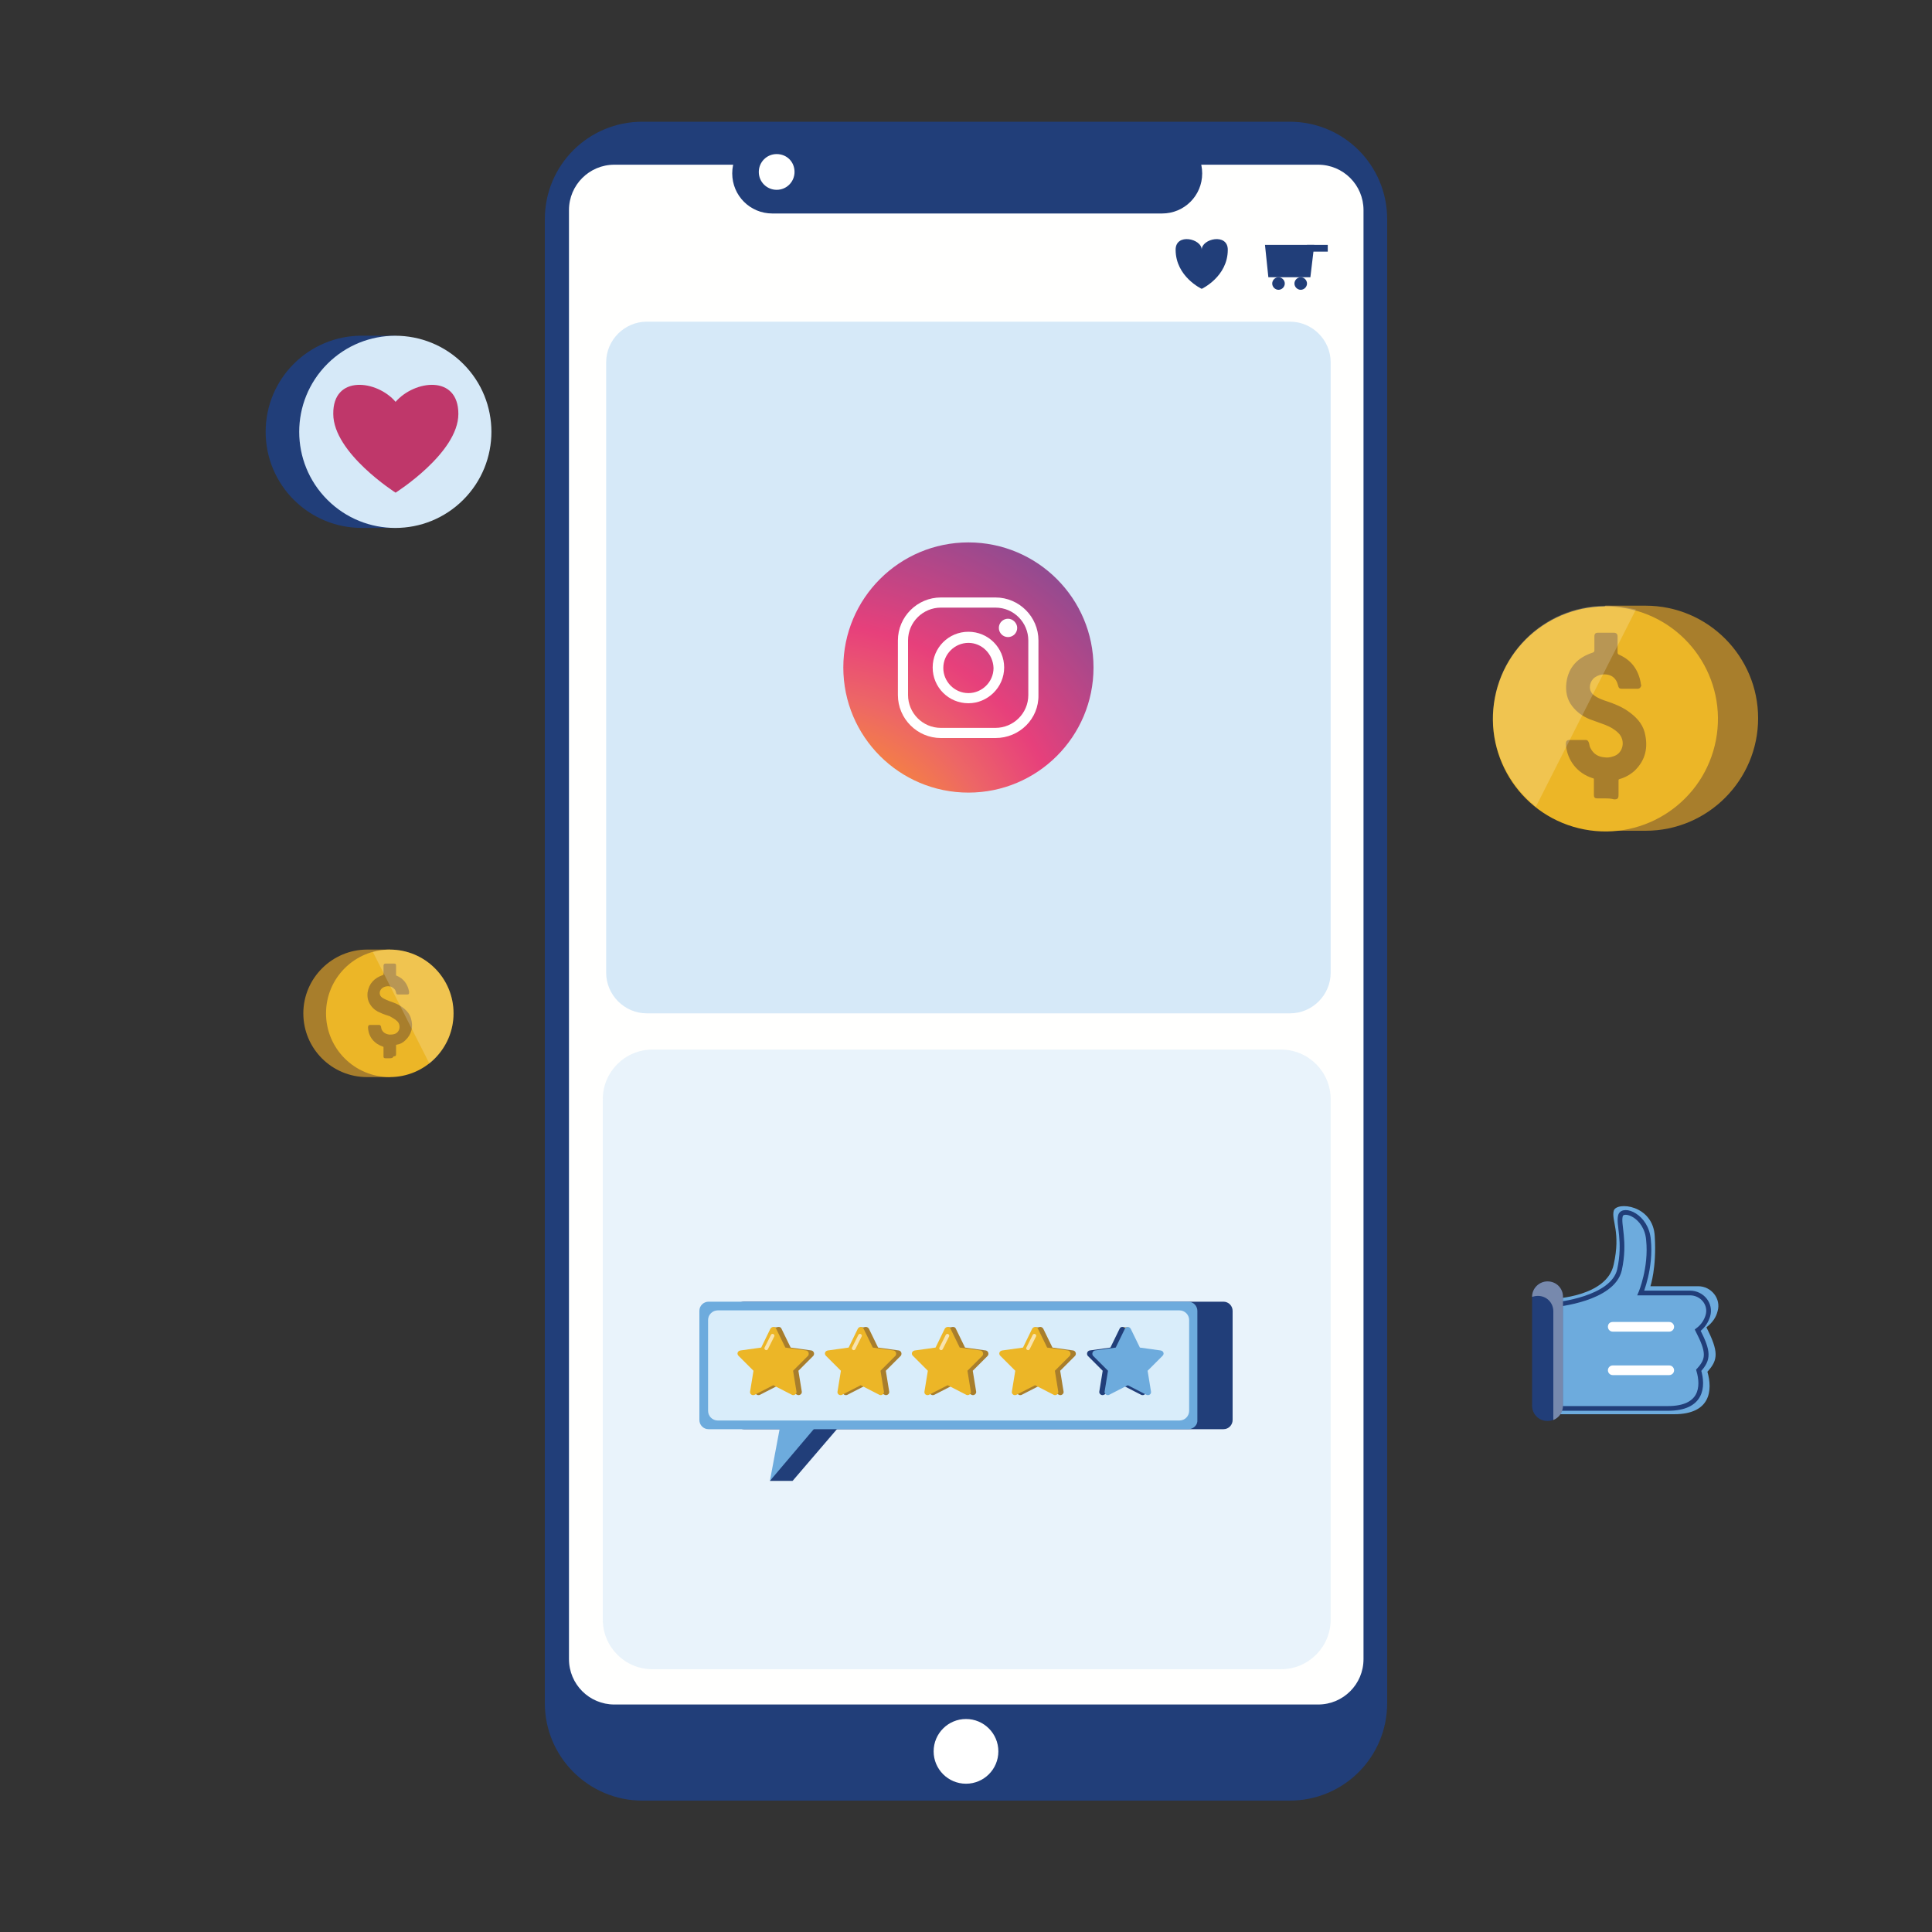 <?xml version="1.0" encoding="utf-8"?>
<!-- Generator: Adobe Illustrator 26.0.1, SVG Export Plug-In . SVG Version: 6.00 Build 0)  -->
<svg version="1.1" id="Layer_1" xmlns="http://www.w3.org/2000/svg" xmlns:xlink="http://www.w3.org/1999/xlink" x="0px" y="0px"
	 viewBox="0 0 400 400" style="enable-background:new 0 0 400 400;" xml:space="preserve">
<rect x="0" y="0" width="400" height="400" fill="#333333" stroke="none"/>
<style type="text/css">
	.st0{fill:#213E79;}
	.st1{fill:#FFFFFE;}
	.st2{fill:#FFFFFF;}
	.st3{opacity:0.52;fill:#D6E9F8;}
	.st4{fill:#D6E9F8;}
	.st5{fill:#6DABDD;}
	.st6{fill:#D9EDFA;}
	.st7{fill:#A87E2C;}
	.st8{fill:#ECB627;}
	.st9{opacity:0.62;fill:#FFFFFF;}
	.st10{fill:none;stroke:#213E79;stroke-width:0.974;stroke-miterlimit:10;}
	.st11{opacity:0.39;fill:#FFFFFF;}
	.st12{fill:#BF376A;}
	.st13{opacity:0.19;fill:#FFFFFF;}
	.st14{fill:url(#XMLID_00000133530519863740776930000011100750563173328544_);}
</style>
<g>
	<path class="st0" d="M133,372.8h134c11.2,0,20.2-9,20.2-20.2V45.4c0-11.2-9-20.2-20.2-20.2H133c-11.2,0-20.2,9-20.2,20.2v307.2
		C112.8,363.8,121.9,372.8,133,372.8z"/>
	<path class="st1" d="M127.2,352.9h145.7c5.2,0,9.4-4.2,9.4-9.4v-300c0-5.2-4.2-9.4-9.4-9.4H127.2c-5.2,0-9.4,4.2-9.4,9.4v300
		C117.8,348.7,122,352.9,127.2,352.9z"/>
	<path class="st2" d="M193.3,362.6c0,3.7,3,6.7,6.7,6.7c3.7,0,6.7-3,6.7-6.7c0-3.7-3-6.7-6.7-6.7
		C196.3,355.9,193.3,358.9,193.3,362.6z"/>
	<path class="st0" d="M248.9,35.9c0,4.6-3.7,8.3-8.3,8.3h-80.7c-4.6,0-8.3-3.7-8.3-8.3l0,0c0-4.6,3.7-8.3,8.3-8.3h80.7
		C245.2,27.6,248.9,31.3,248.9,35.9L248.9,35.9z"/>
	<path class="st2" d="M164.5,35.6c0,2-1.6,3.7-3.7,3.7c-2,0-3.7-1.6-3.7-3.7c0-2,1.6-3.7,3.7-3.7C162.9,31.9,164.5,33.5,164.5,35.6z
		"/>
</g>
<path class="st3" d="M265.2,217.3H135.1c-5.7,0-10.3,4.6-10.3,10.3v107.7c0,5.7,4.6,10.3,10.3,10.3h130.1c5.7,0,10.3-4.6,10.3-10.3
	V227.6C275.5,221.9,270.9,217.3,265.2,217.3z"/>
<path class="st4" d="M267.1,66.6H133.9c-4.6,0-8.4,3.8-8.4,8.4v126.4c0,4.6,3.8,8.4,8.4,8.4h133.2c4.6,0,8.4-3.8,8.4-8.4V75
	C275.5,70.4,271.7,66.6,267.1,66.6z"/>
<path class="st0" d="M248.8,51.7c0-2.3-5.4-3.5-5.4,0c0,5.6,5.4,8.1,5.4,8.1s5.4-2.5,5.4-8.1C254.2,48.2,248.8,49.4,248.8,51.7z"/>
<g>
	<polygon class="st0" points="271.3,57.4 262.6,57.4 261.9,50.7 272.1,50.7 	"/>
	<path class="st0" d="M266,58.7c0,0.7-0.6,1.3-1.3,1.3c-0.7,0-1.3-0.6-1.3-1.3c0-0.7,0.6-1.3,1.3-1.3C265.4,57.4,266,58,266,58.7z"
		/>
	<path class="st0" d="M270.6,58.7c0,0.7-0.6,1.3-1.3,1.3c-0.7,0-1.3-0.6-1.3-1.3c0-0.7,0.6-1.3,1.3-1.3
		C270,57.4,270.6,58,270.6,58.7z"/>
	<rect x="270.6" y="50.7" class="st0" width="4.3" height="1.4"/>
</g>
<g>
	<polygon class="st0" points="164.1,306.6 159.4,306.6 165.5,297 167.8,297.8 	"/>
	<polygon class="st0" points="173.7,295.4 164.1,306.6 166.3,295.4 	"/>
	<path class="st0" d="M253.3,295.9H154c-1.1,0-1.9-0.9-1.9-1.9v-22.6c0-1.1,0.9-1.9,1.9-1.9h99.3c1.1,0,1.9,0.9,1.9,1.9V294
		C255.2,295,254.4,295.9,253.3,295.9z"/>
	<path class="st5" d="M246,295.9h-99.3c-1.1,0-1.9-0.9-1.9-1.9v-22.6c0-1.1,0.9-1.9,1.9-1.9H246c1.1,0,1.9,0.9,1.9,1.9V294
		C248,295,247.1,295.9,246,295.9z"/>
	<path class="st6" d="M244.2,294.1h-95.6c-1.1,0-2-0.9-2-2v-18.8c0-1.1,0.9-2,2-2h95.6c1.1,0,2,0.9,2,2v18.8
		C246.2,293.2,245.3,294.1,244.2,294.1z"/>
	<g>
		<g>
			<polygon class="st7" points="160.1,274.8 161.2,274.8 161.5,275.7 160.1,276.1 			"/>
			<path class="st7" d="M161.8,275.1l1.9,3.9l4.3,0.6c0.5,0.1,0.7,0.7,0.4,1.1l-3.1,3.1l0.7,4.3c0.1,0.5-0.5,0.9-0.9,0.7l-3.9-2
				l-3.9,2c-0.5,0.2-1-0.2-0.9-0.7l0.7-4.3l-3.1-3.1c-0.4-0.4-0.2-1,0.4-1.1l4.3-0.6l1.9-3.9C160.9,274.6,161.6,274.6,161.8,275.1z"
				/>
			<path class="st8" d="M160.7,275.1l1.9,3.9l4.3,0.6c0.5,0.1,0.7,0.7,0.4,1.1l-3.1,3.1l0.7,4.3c0.1,0.5-0.5,0.9-0.9,0.7l-3.9-2
				l-3.9,2c-0.5,0.2-1-0.2-0.9-0.7l0.7-4.3l-3.1-3.1c-0.4-0.4-0.2-1,0.4-1.1l4.3-0.6l1.9-3.9C159.8,274.6,160.5,274.6,160.7,275.1z"
				/>
		</g>
		<path class="st9" d="M159,279.3c-0.1,0.2-0.3,0.3-0.5,0.2l0,0c-0.2-0.1-0.3-0.3-0.2-0.5l1.3-2.6c0.1-0.2,0.3-0.3,0.5-0.2l0,0
			c0.2,0.1,0.3,0.3,0.2,0.5L159,279.3z"/>
	</g>
	<g>
		<g>
			<polygon class="st7" points="178.2,274.8 179.3,274.8 179.5,275.7 178.2,276.1 			"/>
			<path class="st7" d="M179.9,275.1l1.9,3.9l4.3,0.6c0.5,0.1,0.7,0.7,0.4,1.1l-3.1,3.1l0.7,4.3c0.1,0.5-0.5,0.9-0.9,0.7l-3.9-2
				l-3.9,2c-0.5,0.2-1-0.2-0.9-0.7l0.7-4.3l-3.1-3.1c-0.4-0.4-0.2-1,0.4-1.1l4.3-0.6l1.9-3.9C178.9,274.6,179.6,274.6,179.9,275.1z"
				/>
			<path class="st8" d="M178.8,275.1l1.9,3.9l4.3,0.6c0.5,0.1,0.7,0.7,0.4,1.1l-3.1,3.1l0.7,4.3c0.1,0.5-0.5,0.9-0.9,0.7l-3.9-2
				l-3.9,2c-0.5,0.2-1-0.2-0.9-0.7l0.7-4.3l-3.1-3.1c-0.4-0.4-0.2-1,0.4-1.1l4.3-0.6l1.9-3.9C177.9,274.6,178.5,274.6,178.8,275.1z"
				/>
		</g>
		<path class="st9" d="M177.1,279.3c-0.1,0.2-0.3,0.3-0.5,0.2l0,0c-0.2-0.1-0.3-0.3-0.2-0.5l1.3-2.6c0.1-0.2,0.3-0.3,0.5-0.2l0,0
			c0.2,0.1,0.3,0.3,0.2,0.5L177.1,279.3z"/>
	</g>
	<g>
		<g>
			<polygon class="st7" points="196.3,274.8 197.3,274.8 197.6,275.7 196.3,276.1 			"/>
			<path class="st7" d="M197.9,275.1l1.9,3.9l4.3,0.6c0.5,0.1,0.7,0.7,0.4,1.1l-3.1,3.1l0.7,4.3c0.1,0.5-0.5,0.9-0.9,0.7l-3.9-2
				l-3.9,2c-0.5,0.2-1-0.2-0.9-0.7l0.7-4.3l-3.1-3.1c-0.4-0.4-0.2-1,0.4-1.1l4.3-0.6l1.9-3.9C197,274.6,197.7,274.6,197.9,275.1z"/>
			<path class="st8" d="M196.8,275.1l1.9,3.9l4.3,0.6c0.5,0.1,0.7,0.7,0.4,1.1l-3.1,3.1l0.7,4.3c0.1,0.5-0.5,0.9-0.9,0.7l-3.9-2
				l-3.9,2c-0.5,0.2-1-0.2-0.9-0.7l0.7-4.3l-3.1-3.1c-0.4-0.4-0.2-1,0.4-1.1l4.3-0.6l1.9-3.9C195.9,274.6,196.6,274.6,196.8,275.1z"
				/>
		</g>
		<path class="st9" d="M195.2,279.3c-0.1,0.2-0.3,0.3-0.5,0.2l0,0c-0.2-0.1-0.3-0.3-0.2-0.5l1.3-2.6c0.1-0.2,0.3-0.3,0.5-0.2l0,0
			c0.2,0.1,0.3,0.3,0.2,0.5L195.2,279.3z"/>
	</g>
	<g>
		<g>
			<polygon class="st7" points="214.3,274.8 215.4,274.8 215.6,275.7 214.3,276.1 			"/>
			<path class="st7" d="M216,275.1l1.9,3.9l4.3,0.6c0.5,0.1,0.7,0.7,0.4,1.1l-3.1,3.1l0.7,4.3c0.1,0.5-0.5,0.9-0.9,0.7l-3.9-2
				l-3.9,2c-0.5,0.2-1-0.2-0.9-0.7l0.7-4.3l-3.1-3.1c-0.4-0.4-0.2-1,0.4-1.1l4.3-0.6l1.9-3.9C215.1,274.6,215.7,274.6,216,275.1z"/>
			<path class="st8" d="M214.9,275.1l1.9,3.9l4.3,0.6c0.5,0.1,0.7,0.7,0.4,1.1l-3.1,3.1l0.7,4.3c0.1,0.5-0.5,0.9-0.9,0.7l-3.9-2
				l-3.9,2c-0.5,0.2-1-0.2-0.9-0.7l0.7-4.3l-3.1-3.1c-0.4-0.4-0.2-1,0.4-1.1l4.3-0.6l1.9-3.9C214,274.6,214.7,274.6,214.9,275.1z"/>
		</g>
		<path class="st9" d="M213.2,279.3c-0.1,0.2-0.3,0.3-0.5,0.2l0,0c-0.2-0.1-0.3-0.3-0.2-0.5l1.3-2.6c0.1-0.2,0.3-0.3,0.5-0.2l0,0
			c0.2,0.1,0.3,0.3,0.2,0.5L213.2,279.3z"/>
	</g>
	<g>
		<g>
			<polygon class="st7" points="233.5,274.8 232.4,274.8 232.1,275.7 233.5,276.1 			"/>
			<path class="st0" d="M231.8,275.1l-1.9,3.9l-4.3,0.6c-0.5,0.1-0.7,0.7-0.4,1.1l3.1,3.1l-0.7,4.3c-0.1,0.5,0.5,0.9,0.9,0.7l3.9-2
				l3.9,2c0.5,0.2,1-0.2,0.9-0.7l-0.7-4.3l3.1-3.1c0.4-0.4,0.2-1-0.4-1.1l-4.3-0.6l-1.9-3.9C232.7,274.6,232,274.6,231.8,275.1z"/>
			<path class="st5" d="M232.9,275.1L231,279l-4.3,0.6c-0.5,0.1-0.7,0.7-0.4,1.1l3.1,3.1l-0.7,4.3c-0.1,0.5,0.5,0.9,0.9,0.7l3.9-2
				l3.9,2c0.5,0.2,1-0.2,0.9-0.7l-0.7-4.3l3.1-3.1c0.4-0.4,0.2-1-0.4-1.1L236,279l-1.9-3.9C233.8,274.6,233.1,274.6,232.9,275.1z"/>
		</g>
	</g>
	<polygon class="st5" points="168.9,295.4 159.4,306.6 161.5,295.4 	"/>
</g>
<g>
	<path class="st5" d="M321.6,268.9c0,0,11.1-0.4,12.5-7.1c1.5-6.7-0.5-9.1,0-11.1c0.5-2,8.2-1.3,8.5,5.3c0.4,6.5-0.9,10.3-0.9,10.3
		h9.9c2.7,0,4.8,2.6,4,5.2c-0.3,1.2-1,2.3-2.3,3.3c2.5,5,2.5,6.7,0.2,9.2c1.1,3.8,0.7,8.8-6.9,8.8c-7.6,0-25,0-25,0V268.9z"/>
	<path class="st10" d="M322.1,270.1c0,0,11.8-1.1,13.2-7.2c1.3-6-0.3-9.4,0.2-11.2c0.5-1.8,5.4,0,5.8,5c0.6,5.8-1.6,11-1.6,11h10.2
		c2.5,0,4.4,2.3,3.7,4.7c-0.3,1-0.9,2.1-2.1,3c2.3,4.5,2.3,6,0.2,8.3c1,3.4,0.7,7.9-6.4,7.9c-7,0-23.1,0-23.1,0V270.1z"/>
	<path class="st0" d="M323.6,291c0,1.8-1.4,3.2-3.2,3.2l0,0c-1.8,0-3.2-1.4-3.2-3.2v-22.5c0-1.8,1.4-3.2,3.2-3.2l0,0
		c1.8,0,3.2,1.4,3.2,3.2V291z"/>
	<path class="st11" d="M321.6,294v-22.5c0-1.8-1.4-3.2-3.2-3.2c-0.4,0-0.9,0.1-1.2,0.2c0-1.8,1.5-3.2,3.2-3.2c1.8,0,3.2,1.4,3.2,3.2
		V291C323.6,292.4,322.8,293.5,321.6,294C321.6,294,321.6,294,321.6,294z"/>
	<path class="st2" d="M332.9,274.7c0,0.5,0.4,1,1,1h11.7c0.5,0,1-0.4,1-1l0,0c0-0.5-0.4-1-1-1h-11.7
		C333.3,273.7,332.9,274.1,332.9,274.7L332.9,274.7z"/>
	<path class="st2" d="M332.9,283.7c0,0.5,0.4,1,1,1h11.7c0.5,0,1-0.4,1-1l0,0c0-0.5-0.4-1-1-1h-11.7
		C333.3,282.7,332.9,283.2,332.9,283.7L332.9,283.7z"/>
</g>
<g>
	<g>
		<path class="st0" d="M74.9,69.5h7l3,2.7c5.9,3.5,9.9,9.9,9.9,17.2c0,7.3-4,13.7-9.9,17.2l-3,2.7h-7c-11,0-19.9-8.9-19.9-19.9
			S63.9,69.5,74.9,69.5z"/>
		
			<ellipse transform="matrix(0.707 -0.707 0.707 0.707 -39.264 84.106)" class="st4" cx="81.9" cy="89.4" rx="19.9" ry="19.9"/>
		<path class="st12" d="M81.9,83.2c3.9-4.5,13-5.7,13,2.5c0,8.1-13,16.3-13,16.3s-12.9-8.2-12.9-16.3C68.9,77.5,78.1,78.7,81.9,83.2
			z"/>
	</g>
	<g>
		<path class="st7" d="M76,196.6h4.7l2,1.8c3.9,2.3,6.5,6.5,6.5,11.4c0,4.9-2.6,9.1-6.5,11.4l-2,1.8H76c-7.3,0-13.2-5.9-13.2-13.2
			C62.8,202.5,68.8,196.6,76,196.6z"/>
		<circle class="st8" cx="80.7" cy="209.8" r="13.2"/>
		<g>
			<g>
				<path class="st7" d="M80.7,219.1c-0.3,0-0.6,0-0.9,0c-0.3,0-0.4-0.1-0.4-0.4c0-0.6,0-1.2,0-1.8c0-0.1,0-0.2-0.1-0.2
					c-1.8-0.6-3-2-3.1-3.9c0,0,0-0.1,0-0.1c0-0.3,0.1-0.5,0.4-0.5c0.6,0,1.3,0,1.9,0c0.2,0,0.3,0.1,0.4,0.4c0,0.2,0.1,0.4,0.1,0.5
					c0.3,0.7,0.9,1,1.6,1.1c0.3,0,0.7,0,1-0.1c1.2-0.3,1.5-1.9,0.6-2.7c-0.4-0.4-1-0.7-1.5-1c-0.6-0.2-1.3-0.4-1.9-0.7
					c-0.8-0.3-1.5-0.8-2-1.5c-0.6-0.8-0.8-1.7-0.7-2.7c0.3-1.9,1.4-3,3.1-3.6c0.1,0,0.2-0.1,0.2-0.2c0-0.6,0-1.1,0-1.7
					c0-0.3,0.1-0.5,0.4-0.5c0.6,0,1.2,0,1.8,0c0.3,0,0.4,0.1,0.4,0.4c0,0.6,0,1.2,0,1.9c0,0.1,0,0.2,0.1,0.2
					c1.5,0.6,2.3,1.8,2.6,3.3c0,0.1,0,0.2,0,0.2c0,0.3-0.1,0.4-0.4,0.4c-0.6,0-1.3,0-1.9,0c-0.2,0-0.4-0.1-0.4-0.4
					c-0.1-0.5-0.3-0.8-0.8-1.1c-0.7-0.4-1.7-0.2-2.2,0.3c-0.5,0.5-0.6,1.4,0.2,1.9c0.5,0.3,1,0.5,1.5,0.7c0.9,0.3,1.7,0.6,2.4,1.1
					c0.9,0.6,1.7,1.4,2,2.5c0.5,1.7,0.1,3.3-1.2,4.5c-0.5,0.5-1.1,0.8-1.8,0.9c-0.1,0-0.1,0.1-0.1,0.2c0,0.6,0,1.1,0,1.7
					c0,0.4-0.1,0.5-0.5,0.5C81.3,219.1,81,219.1,80.7,219.1L80.7,219.1z"/>
			</g>
		</g>
		<path class="st13" d="M80.7,196.6c7.3,0,13.2,5.9,13.2,13.2c0,4.2-2,7.9-5,10.4l-11.7-23.1C78.3,196.8,79.5,196.6,80.7,196.6z"/>
	</g>
</g>
<g>
	<path class="st7" d="M340.7,125.4h-8.3l-3.5,3.2c-6.9,4.1-11.6,11.6-11.6,20.1c0,8.6,4.6,16.1,11.6,20.1l3.5,3.2h8.3
		c12.9,0,23.3-10.5,23.3-23.3C364,135.9,353.6,125.4,340.7,125.4z"/>
	
		<ellipse transform="matrix(0.188 -0.982 0.982 0.188 123.772 447.288)" class="st8" cx="332.4" cy="148.8" rx="23.3" ry="23.3"/>
	<g>
		<g>
			<path class="st7" d="M332.4,165.3c-0.6,0-1.1,0-1.7,0c-0.5,0-0.7-0.2-0.7-0.7c0-1.1,0-2.1,0-3.2c0-0.2-0.1-0.3-0.3-0.3
				c-3.1-1-5.2-3.6-5.5-6.9c0-0.1,0-0.2,0-0.2c0-0.5,0.2-0.8,0.7-0.8c1.1,0,2.3,0,3.4,0c0.4,0,0.6,0.3,0.7,0.7
				c0.1,0.3,0.1,0.7,0.3,1c0.6,1.2,1.6,1.8,2.9,1.9c0.6,0.1,1.2,0,1.8-0.2c2.1-0.6,2.6-3.3,1.1-4.8c-0.8-0.8-1.7-1.3-2.7-1.7
				c-1.1-0.4-2.2-0.8-3.3-1.2c-1.4-0.6-2.6-1.4-3.6-2.7c-1.1-1.4-1.4-3.1-1.2-4.8c0.4-3.3,2.4-5.3,5.5-6.3c0.2-0.1,0.3-0.2,0.3-0.4
				c0-1,0-2,0-2.9c0-0.6,0.2-0.8,0.8-0.8c1.1,0,2.1,0,3.2,0c0.5,0,0.8,0.2,0.8,0.8c0,1.1,0,2.2,0,3.3c0,0.2,0.1,0.3,0.2,0.4
				c2.6,1.1,4.1,3.1,4.6,5.9c0,0.1,0,0.3,0.1,0.4c0,0.4-0.3,0.8-0.7,0.8c-1.1,0-2.3,0-3.4,0c-0.4,0-0.6-0.2-0.7-0.7
				c-0.2-0.8-0.6-1.5-1.3-1.9c-1.2-0.7-3-0.4-3.9,0.6c-0.8,0.9-1,2.5,0.3,3.4c0.8,0.6,1.7,0.9,2.6,1.2c1.5,0.5,3,1.1,4.3,2
				c1.6,1.1,3,2.5,3.5,4.4c0.8,3.1,0.2,5.8-2.1,8c-0.9,0.8-2,1.4-3.1,1.7c-0.2,0.1-0.2,0.1-0.2,0.3c0,1,0,2,0,3
				c0,0.7-0.2,0.9-0.9,0.9C333.4,165.3,332.9,165.3,332.4,165.3C332.4,165.3,332.4,165.3,332.4,165.3z"/>
		</g>
	</g>
	<path class="st13" d="M332.4,125.4c-12.9,0-23.3,10.5-23.3,23.3c0,7.4,3.5,14,8.9,18.3l20.7-40.8
		C336.6,125.7,334.6,125.4,332.4,125.4z"/>
</g>
<g>
	
		<radialGradient id="XMLID_00000152252426556052470570000006591961308778805162_" cx="168.898" cy="182.307" r="108.033" gradientUnits="userSpaceOnUse">
		<stop  offset="0" style="stop-color:#F7ED43"/>
		<stop  offset="0.241" style="stop-color:#F58341"/>
		<stop  offset="0.353" style="stop-color:#ED6666"/>
		<stop  offset="0.445" style="stop-color:#E94C76"/>
		<stop  offset="0.489" style="stop-color:#E7407B"/>
		<stop  offset="1" style="stop-color:#3B56A6"/>
	</radialGradient>
	<path id="XMLID_348_" style="fill:url(#XMLID_00000152252426556052470570000006591961308778805162_);" d="M200.5,164.1L200.5,164.1
		c-14.3,0-25.9-11.6-25.9-25.9v0c0-14.3,11.6-25.9,25.9-25.9h0c14.3,0,25.9,11.6,25.9,25.9v0C226.4,152.5,214.8,164.1,200.5,164.1z"
		/>
	<g id="XMLID_340_">
		<path id="XMLID_345_" class="st2" d="M206.1,152.8h-11.3c-4.9,0-8.9-4-8.9-8.9v-11.3c0-4.9,4-8.9,8.9-8.9h11.3
			c4.9,0,8.9,4,8.9,8.9v11.3C215.1,148.8,211.1,152.8,206.1,152.8z M194.8,125.8c-3.7,0-6.8,3-6.8,6.8v11.3c0,3.7,3,6.8,6.8,6.8
			h11.3c3.7,0,6.8-3,6.8-6.8v-11.3c0-3.7-3-6.8-6.8-6.8H194.8z"/>
		<path id="XMLID_342_" class="st2" d="M200.5,145.6c-4.1,0-7.4-3.3-7.4-7.4c0-4.1,3.3-7.4,7.4-7.4c4.1,0,7.4,3.3,7.4,7.4
			C207.9,142.3,204.5,145.6,200.5,145.6z M200.5,133.1c-2.8,0-5.2,2.3-5.2,5.2c0,2.8,2.3,5.2,5.2,5.2c2.8,0,5.2-2.3,5.2-5.2
			C205.6,135.4,203.3,133.1,200.5,133.1z"/>
		<path id="XMLID_341_" class="st2" d="M210.6,130c0,1.1-0.9,1.9-1.9,1.9c-1.1,0-1.9-0.9-1.9-1.9c0-1.1,0.9-1.9,1.9-1.9
			C209.7,128.1,210.6,129,210.6,130z"/>
	</g>
</g>
</svg>
